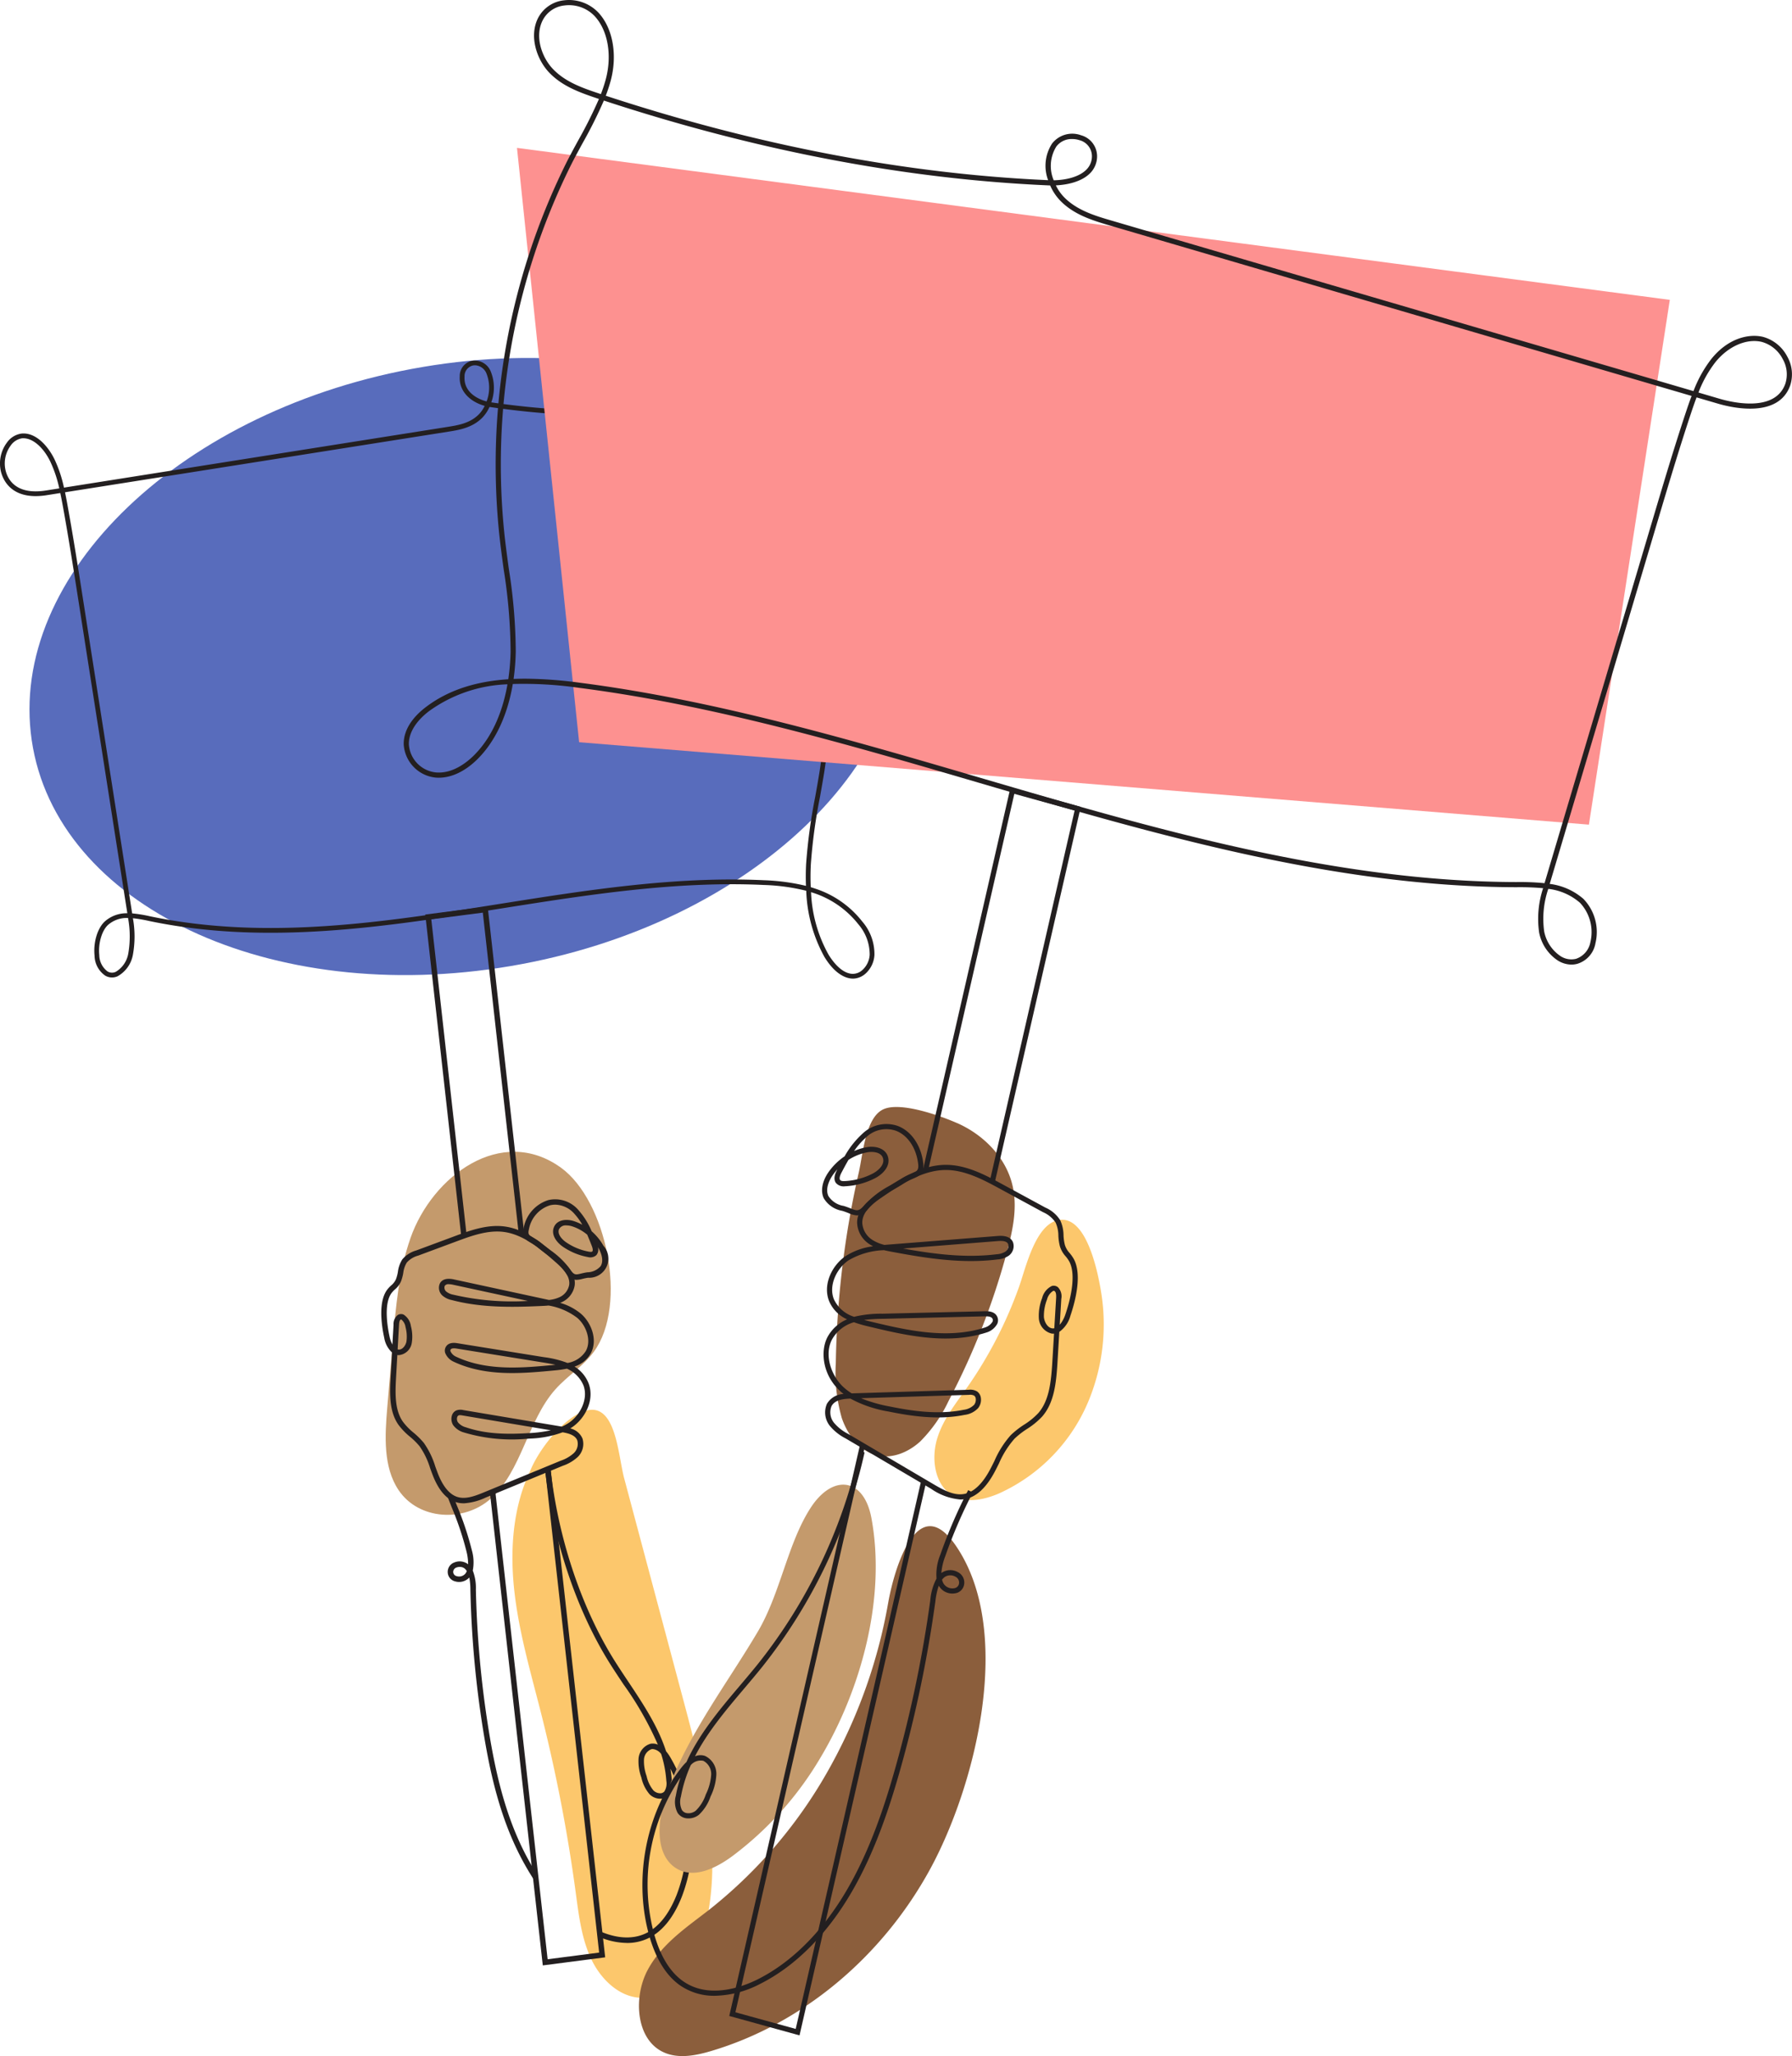 <svg xmlns="http://www.w3.org/2000/svg" xmlns:xlink="http://www.w3.org/1999/xlink" width="317.403" height="364.007" viewBox="0 0 317.403 364.007"><defs><clipPath id="clip-path"><rect id="Rectangle_156" data-name="Rectangle 156" width="317.403" height="364.007" transform="translate(0 0)" fill="none"></rect></clipPath></defs><g id="Group_79" data-name="Group 79" clip-path="url(#clip-path)"><path id="Path_637" data-name="Path 637" d="M222.758,667.108c-2.059,5.864-2.606,12.2-3.135,18.437q-.49,5.788-.98,11.576c-.424,5.006-.732,10.5,1.993,14.584,3.564,5.338,11.563,5.752,16.284,1.58,5.552-4.906,6.535-13.833,11.511-19.409,2.124-2.38,4.9-4.052,6.8-6.64,6.109-8.306,2.226-26.8-5.839-32.608-10.56-7.6-22.785,1.507-26.637,12.479" transform="translate(-150.052 -447.913)" fill="#c49a6c"></path><path id="Path_638" data-name="Path 638" d="M293.265,808.683c-3.116,6.513-3.608,14.168-2.777,21.437s2.9,14.3,4.694,21.362a283.659,283.659,0,0,1,6.147,31.756c.549,4.063,1.036,8.232,2.777,11.885s5.048,6.749,8.864,6.817c5.533.1,9.481-5.879,11.045-11.588,3.616-13.2.078-27.3-3.453-40.523l-10.65-39.9c-1.055-3.951-1.42-13.132-6.5-11.994-3.993.894-8.641,6.943-10.146,10.746" transform="translate(-199.366 -548.247)" fill="#fcc76c"></path><path id="Path_639" data-name="Path 639" d="M171.159,244.156c4.291,29.291-26.718,58.88-69.259,66.088s-80.506-10.692-84.8-39.983,26.718-58.88,69.259-66.088,80.506,10.692,84.8,39.983" transform="translate(-11.481 -139.205)" fill="#586cbc"></path><path id="Path_640" data-name="Path 640" d="M230.461,742.9a4.548,4.548,0,0,1-1.473-.237c-1.619-.549-2.945-2.1-3.94-4.6-.181-.456-.351-.925-.516-1.379a13.713,13.713,0,0,0-1.869-3.883,12.788,12.788,0,0,0-1.7-1.685,11.866,11.866,0,0,1-2.072-2.154c-1.562-2.274-1.536-5.215-1.364-8.282l.253-4.484A4.531,4.531,0,0,1,216.4,713.6c-.484-2.225-1.067-6.28.474-8.448a5.374,5.374,0,0,1,.765-.833,2.98,2.98,0,0,0,.834-1.08,6.823,6.823,0,0,0,.351-1.332,5.367,5.367,0,0,1,.777-2.187h0a4.993,4.993,0,0,1,2.484-1.589l6.765-2.511c2.7-1,5.762-2.14,8.873-1.729,3.891.512,7.151,3.37,9.77,5.667,1.442,1.265,2.884,2.821,2.64,4.775a3.953,3.953,0,0,1-2.385,3c-.061.027-.124.054-.186.079a10.183,10.183,0,0,1,3.68,1.928c1.87,1.612,3.026,4.693,1.721,7.059a5.046,5.046,0,0,1-2.86,2.293,6.13,6.13,0,0,1,2.518,3.029c1.071,2.955-.689,6.159-2.889,7.674q-.189.129-.382.249a3.1,3.1,0,0,1,2.159,1.773,3.219,3.219,0,0,1-.824,3.273,7.4,7.4,0,0,1-2.634,1.559l-13.663,5.629a10.684,10.684,0,0,1-3.931,1.031m-11.735-26.266-.232,4.105c-.163,2.892-.195,5.656,1.195,7.677a10.955,10.955,0,0,0,1.911,1.973,13.707,13.707,0,0,1,1.825,1.816,14.629,14.629,0,0,1,2.018,4.152c.162.447.329.909.5,1.35.886,2.226,2.013,3.584,3.35,4.037,1.442.489,3.057-.087,4.723-.773l13.663-5.629a6.566,6.566,0,0,0,2.306-1.336,2.271,2.271,0,0,0,.616-2.246c-.358-.925-1.505-1.25-2.6-1.44a18.4,18.4,0,0,1-5.949,1.117,29.762,29.762,0,0,1-11.482-1.071,3.569,3.569,0,0,1-1.953-1.309,2.087,2.087,0,0,1-.242-1.644,1.448,1.448,0,0,1,.743-.94,2.091,2.091,0,0,1,1.306-.085l17.453,2.928a8.213,8.213,0,0,0,1.3-.727c1.927-1.327,3.4-4.137,2.526-6.543a5.572,5.572,0,0,0-2.931-2.984l-.01-.005a19.6,19.6,0,0,1-2.142.305c-5.706.541-12.173,1.156-17.894-1.527a2.878,2.878,0,0,1-1.527-1.573,1.328,1.328,0,0,1,.143-1.108c.527-.848,1.671-.665,2.046-.6l15.3,2.463a17.837,17.837,0,0,1,4.176,1.027,4.7,4.7,0,0,0,3.246-2.114c1.052-1.909.039-4.526-1.5-5.855a11.568,11.568,0,0,0-5.091-2.2c-.44.044-.864.063-1.253.081-5.145.235-10.61.347-15.891-1.045a3.594,3.594,0,0,1-1.692-.822,1.857,1.857,0,0,1-.4-2.169c.411-.707,1.251-.93,2.495-.66l15.958,3.449c.276.06.557.12.841.184a5.967,5.967,0,0,0,1.773-.446,3.011,3.011,0,0,0,1.82-2.238c.188-1.5-1.065-2.827-2.316-3.924-2.521-2.21-5.658-4.961-9.256-5.435-2.874-.378-5.814.714-8.409,1.677l-6.765,2.512a4.079,4.079,0,0,0-2.03,1.24,4.561,4.561,0,0,0-.616,1.812,7.7,7.7,0,0,1-.409,1.522,3.915,3.915,0,0,1-1.066,1.413,4.482,4.482,0,0,0-.637.687c-1.374,1.934-.679,6.015-.317,7.679a5.262,5.262,0,0,0,.505,1.4l.2-3.525a2.022,2.022,0,0,1,.747-1.715,1.1,1.1,0,0,1,1.04-.066,2.875,2.875,0,0,1,1.285,2.025,7.217,7.217,0,0,1,.152,3.016,2.551,2.551,0,0,1-2.307,2.132,1.84,1.84,0,0,1-.247-.023M229.818,727.3a.6.6,0,0,0-.267.051.506.506,0,0,0-.235.329,1.121,1.121,0,0,0,.123.858,2.684,2.684,0,0,0,1.453.916c3.687,1.27,7.684,1.229,11.106,1.02a23.218,23.218,0,0,0,3.915-.5l-15.644-2.624a2.906,2.906,0,0,0-.452-.052m-1.076-11.832c-.3,0-.484.068-.568.2a.362.362,0,0,0-.036.32,1.967,1.967,0,0,0,1.008.97c5.481,2.57,11.808,1.97,17.39,1.439l.193-.019c-.725-.17-1.464-.289-2.191-.406l-15.3-2.463a3.169,3.169,0,0,0-.5-.046m-9.961.194a.929.929,0,0,0,.217.032h.021c.626,0,1.158-.7,1.315-1.378a6.476,6.476,0,0,0-.158-2.611,2.1,2.1,0,0,0-.729-1.327.137.137,0,0,0-.149.015c-.229.136-.261.716-.273.934Zm9.064-11.545a.768.768,0,0,0-.719.291.906.906,0,0,0,.238.988,2.758,2.758,0,0,0,1.26.577,46.126,46.126,0,0,0,13.237,1.108l-13.285-2.872a3.539,3.539,0,0,0-.731-.092" transform="translate(-148.345 -476.753)" fill="#231f20"></path><path id="Path_641" data-name="Path 641" d="M305.566,692.93a2.171,2.171,0,0,1-1.793-1.13,12.947,12.947,0,0,0-3.367-3.324c-.5-.36-1.058-.767-1.727-1.34a6.923,6.923,0,0,0-1.134-.758c-.851-.485-1.731-.987-1.316-2.637a6.408,6.408,0,0,1,4.413-4.944,5.43,5.43,0,0,1,5.384,1.884,13.719,13.719,0,0,1,2.261,3.655,9.7,9.7,0,0,1,2.089,2.572,3.392,3.392,0,0,1-2.73,5.648c-.4.057-.733.138-1.029.209a4.629,4.629,0,0,1-1.05.166m-3.72-13.314a3.955,3.955,0,0,0-.968.121,5.462,5.462,0,0,0-3.708,4.239c-.235.935.018,1.08.856,1.557a7.875,7.875,0,0,1,1.285.864c.639.548,1.161.926,1.665,1.291a13.912,13.912,0,0,1,3.576,3.531c.657.884.907.823,1.837.6.317-.076.676-.163,1.118-.227a3.185,3.185,0,0,0,2.355-1.081c.7-1.1-.078-2.674-.334-3.131q-.069-.122-.14-.242a1.524,1.524,0,0,1-.283,1.424,1.616,1.616,0,0,1-1.5.33,11.465,11.465,0,0,1-4.4-1.813c-1.091-.746-2.167-2.1-1.609-3.474.544-1.337,2.2-1.5,3.509-1.08a8.7,8.7,0,0,1,1.513.648,10.281,10.281,0,0,0-1.312-1.84,4.71,4.71,0,0,0-3.461-1.718m1.975,3.679a1.311,1.311,0,0,0-1.323.677c-.364.894.619,1.87,1.257,2.307a10.483,10.483,0,0,0,4.024,1.66c.33.059.539.045.623-.043.06-.064.171-.289-.109-1-.257-.654-.518-1.315-.8-1.963a8.043,8.043,0,0,0-2.678-1.481,3.37,3.37,0,0,0-.991-.156" transform="translate(-203.484 -466.343)" fill="#231f20"></path><path id="Path_642" data-name="Path 642" d="M323.081,914.963a12.713,12.713,0,0,1-4.794-1.026l.368-.9c2.078.851,5.144,1.566,7.949.144,2.168-1.1,3.943-3.345,5.277-6.675a27.8,27.8,0,0,0-1.084-22.4,20.3,20.3,0,0,1,.252,2.114,3.451,3.451,0,0,1-.611,2.579,1.942,1.942,0,0,1-1.41.629,2.678,2.678,0,0,1-1.925-.789,6.773,6.773,0,0,1-1.454-2.962,8.348,8.348,0,0,1-.5-3.279,2.968,2.968,0,0,1,2.128-2.7,2.21,2.21,0,0,1,1.3.16,57.874,57.874,0,0,0-6.072-10.652c-.776-1.163-1.579-2.367-2.329-3.555-6.014-9.519-10.238-22.138-11.589-34.62l.965-.1c1.335,12.34,5.506,24.808,11.444,34.206.745,1.179,1.543,2.377,2.317,3.535,2.608,3.911,5.281,7.918,6.713,12.352a8.183,8.183,0,0,1,.682.958,28.657,28.657,0,0,1,2.072,24.893c-1.423,3.555-3.354,5.97-5.739,7.179a8.664,8.664,0,0,1-3.962.916m4.589-34.332a1.193,1.193,0,0,0-.213.019,2.062,2.062,0,0,0-1.341,1.854,7.612,7.612,0,0,0,.464,2.9,5.948,5.948,0,0,0,1.209,2.549,1.727,1.727,0,0,0,1.214.506.978.978,0,0,0,.715-.309,2.641,2.641,0,0,0,.362-1.865,20.341,20.341,0,0,0-.921-4.79,2.158,2.158,0,0,0-1.489-.862" transform="translate(-212.052 -570.981)" fill="#231f20"></path><path id="Path_643" data-name="Path 643" d="M268.67,914.2a48.091,48.091,0,0,1-3.645-6.8c-2.945-6.674-4.351-13.9-5.247-19.449a182.064,182.064,0,0,1-2.273-24.969,11.558,11.558,0,0,0-.192-2.153,2.465,2.465,0,0,1-2.5.688,1.722,1.722,0,0,1-1.324-1.645,1.776,1.776,0,0,1,1.171-1.708,2.455,2.455,0,0,1,2.445.323,9.326,9.326,0,0,0-.291-2.265,53.972,53.972,0,0,0-2.621-7.826c-.228-.58-.457-1.163-.684-1.755l.906-.348c.227.589.455,1.171.682,1.748a54.68,54.68,0,0,1,2.664,7.965,7.7,7.7,0,0,1,.166,3.591,8.5,8.5,0,0,1,.549,3.364,181.063,181.063,0,0,0,2.261,24.836c.886,5.492,2.275,12.639,5.176,19.211a46.975,46.975,0,0,0,3.566,6.652Zm-13.057-55.245a1.542,1.542,0,0,0-.582.109.831.831,0,0,0-.571.788.774.774,0,0,0,.627.736,1.454,1.454,0,0,0,1.566-.491,2.288,2.288,0,0,0,.218-.405,2.314,2.314,0,0,0-.277-.356,1.344,1.344,0,0,0-.982-.381" transform="translate(-174.188 -581.544)" fill="#231f20"></path><path id="Path_644" data-name="Path 644" d="M286.737,918.936l-.055-.491-9.314-83.253.965-.108,9.259,82.762,9.125-1.181-9.581-85.639.965-.108.039.352,9.648,86.235Z" transform="translate(-190.597 -570.977)" fill="#231f20"></path><path id="Path_645" data-name="Path 645" d="M247.176,571.575l-.027-.238-6.367-56.91,11.05-1.43,6.5,58.135-.965.108-6.394-57.153-9.125,1.181,6.288,56.2Z" transform="translate(-165.457 -352.513)" fill="#231f20"></path><path id="Path_646" data-name="Path 646" d="M151.062,297.3a2.988,2.988,0,0,1-.325-.018c-1.651-.181-3.326-1.539-4.715-3.824a26.014,26.014,0,0,1-3.218-11.709,35.434,35.434,0,0,0-7.538-1.027c-15.587-.731-31.341,1.764-46.574,4.177-20.363,3.226-41.42,6.562-62.281,2.2a25.656,25.656,0,0,0-2.87-.489,18.167,18.167,0,0,1,0,6.465,5.467,5.467,0,0,1-2.694,3.8,2.382,2.382,0,0,1-2.209-.1,4.395,4.395,0,0,1-1.89-3.54c-.248-2.354.531-4.913,1.852-6.087a5.8,5.8,0,0,1,3.954-1.417q-.042-.27-.083-.531L13.9,230.432c-.845-5.4-1.719-10.988-2.712-16.47-.161-.889-.326-1.768-.509-2.628l-2.4.379a12.573,12.573,0,0,1-1.965.165c-4.886,0-5.978-3.443-6.206-4.606a6.172,6.172,0,0,1,1.1-4.843A3.8,3.8,0,0,1,3.858,200.8c2.5-.208,4.624,2.2,5.772,4.512a23.073,23.073,0,0,1,1.7,5.063l67.905-10.743c1.884-.3,4.018-.636,5.6-2.251a5.711,5.711,0,0,0,1.016-1.48c-2.384-.653-4.592-2.449-4.419-5.242a2.743,2.743,0,0,1,2.205-2.746,3.059,3.059,0,0,1,3.3,1.942,7.558,7.558,0,0,1,.08,5.425,145.568,145.568,0,0,0,51.03-1.586c-.163-.753-.3-1.5-.4-2.247-.412-3.009-.1-7.354,2.12-9.692a3.87,3.87,0,0,1,3.7-1.137,4.7,4.7,0,0,1,3.318,3.312,8.305,8.305,0,0,1-1.834,7.777c-1.617,1.65-3.669,2.183-5.807,2.625l-.084.018c.526,2.19,1.254,4.411,1.965,6.583.427,1.3.831,2.537,1.191,3.757a129.76,129.76,0,0,1,3.809,55.846c-.248,1.57-.532,3.155-.805,4.688a95.963,95.963,0,0,0-1.6,11.8c-.075,1.4-.08,2.771-.02,4.092q.451.135.9.29a17.427,17.427,0,0,1,8.221,5.782,8.819,8.819,0,0,1,2.16,5.962,4.808,4.808,0,0,1-1.648,3.327,3.435,3.435,0,0,1-2.18.828m-7.4-15.3a24.732,24.732,0,0,0,3.083,11.021c.724,1.191,2.216,3.219,4.085,3.423a2.532,2.532,0,0,0,1.875-.622,3.962,3.962,0,0,0,1.344-2.744,8.18,8.18,0,0,0-1.981-5.37A16.741,16.741,0,0,0,143.66,282m-121,4.567a5.027,5.027,0,0,0-3.5,1.206c-1.115.99-1.791,3.3-1.573,5.366a3.652,3.652,0,0,0,1.466,2.895,1.549,1.549,0,0,0,1.453.064,4.689,4.689,0,0,0,2.211-3.214,17.778,17.778,0,0,0-.038-6.316Zm.752-.814a24.27,24.27,0,0,1,3.161.516c20.717,4.334,41.7,1.01,61.984-2.2,15.275-2.42,31.068-4.921,46.746-4.186a36.834,36.834,0,0,1,7.453,1c-.059-1.49-.03-2.828.027-3.9a96.757,96.757,0,0,1,1.616-11.9c.273-1.529.556-3.11.8-4.672a128.9,128.9,0,0,0-3.785-55.475c-.357-1.207-.758-2.434-1.183-3.733-.72-2.2-1.456-4.447-1.991-6.677a146.328,146.328,0,0,1-51.518,1.57l-.021,0a6.742,6.742,0,0,1-1.262,1.888c-1.779,1.815-4.16,2.192-6.073,2.494L11.516,211.2c.181.856.345,1.729.5,2.61.995,5.492,1.87,11.083,2.715,16.49l8.571,54.765q.053.337.107.689M4.141,201.634c-.072,0-.143,0-.214.008a3.016,3.016,0,0,0-2.044,1.3,5.316,5.316,0,0,0-.941,4.171c.281,1.432,1.545,4.665,7.211,3.77l2.345-.371a22.146,22.146,0,0,0-1.623-4.82c-1.235-2.492-3.071-4.054-4.733-4.054m79.974-12.918a1.814,1.814,0,0,0-.322.028,1.926,1.926,0,0,0-1.513,1.967c-.164,2.641,2.137,3.942,3.907,4.4a6.809,6.809,0,0,0-.013-4.916,2.29,2.29,0,0,0-2.06-1.482m58.477-7.356a3.019,3.019,0,0,0-2.205.976c-1.661,1.746-2.4,5.277-1.9,9,.1.724.233,1.457.392,2.194l.1-.021c2.081-.43,3.922-.907,5.375-2.389a7.4,7.4,0,0,0,1.632-6.932,3.871,3.871,0,0,0-2.7-2.744,3.088,3.088,0,0,0-.7-.08" transform="translate(0 -124.046)" fill="#231f20"></path><path id="Path_647" data-name="Path 647" d="M494.693,629.316c4.679,2.059,8.9,6.207,9.929,11.625.7,3.7-.126,7.528-1.1,11.151a128.9,128.9,0,0,1-10.334,26.389,25.619,25.619,0,0,1-5.053,7.219c-2.143,1.943-5.03,3.117-7.736,2.421-2.909-.749-5.108-3.533-6.146-6.609A28.981,28.981,0,0,1,473.2,671.8a163.672,163.672,0,0,1,4.067-33.736c.74-3.246,1.167-9.543,4.221-11.124,3-1.555,10.338,1.119,13.2,2.38" transform="translate(-325.159 -430.483)" fill="#8b5e3c"></path><path id="Path_648" data-name="Path 648" d="M534.871,719.94c-2,2.842-4.242,5.606-5.3,9.007s-.556,7.71,2.129,9.762c2.5,1.911,5.928,1.263,8.765.046A30.985,30.985,0,0,0,556.53,721.94a35.421,35.421,0,0,0,2.1-18.542c-.572-3.7-2.484-13.228-7.034-13.111-4.534.117-6.315,8.436-7.55,11.873a74.856,74.856,0,0,1-9.173,17.78" transform="translate(-363.551 -474.339)" fill="#fcc76c"></path><path id="Path_649" data-name="Path 649" d="M386.281,906c-2.987,2.192-6.935,4.082-10.016,2.053-3.762-2.479-3.221-8.647-1.61-13.129,3.771-10.488,10.58-19.243,16.176-28.7,4-6.755,5.274-15.622,9.354-21.919,3.907-6.028,9.427-5.4,10.77,1.833,2.648,14.261-1.921,30.519-9.034,42.408A59.425,59.425,0,0,1,386.281,906" transform="translate(-256.604 -577.358)" fill="#c49a6c"></path><path id="Path_650" data-name="Path 650" d="M374.346,931.5c-4.012,3.139-8.444,6.031-10.978,10.67s-2.206,11.737,2.118,14.328c2.7,1.62,6.031,1.018,9,.14,16.073-4.743,30.318-16.559,38.866-32.241,7.929-14.547,15.031-41.991,4.516-57.285-6.7-9.743-10.838,3.839-11.958,10.177a92.7,92.7,0,0,1-10.009,28.551A83.963,83.963,0,0,1,374.346,931.5" transform="translate(-248.597 -593.502)" fill="#8b5e3c"></path><path id="Path_651" data-name="Path 651" d="M292.709,83.694,496.9,110.6l-14.331,92.908L303.714,188.916Z" transform="translate(-201.139 -57.512)" fill="#fd9190"></path><path id="Path_652" data-name="Path 652" d="M490.466,718.455a10.638,10.638,0,0,1-5.147-1.9l-15.131-8.913a8.858,8.858,0,0,1-2.813-2.246,3.821,3.821,0,0,1-.495-3.88,3.6,3.6,0,0,1,2.947-1.742q-.323-.253-.63-.535c-3.1-2.846-3.487-6.983-2.274-9.43a7.028,7.028,0,0,1,3.53-3.247,6.143,6.143,0,0,1-3.192-3.243c-1.168-2.963.576-6.374,2.938-7.959a11.792,11.792,0,0,1,4.856-1.734c-.178-.09-.354-.19-.526-.3a4.728,4.728,0,0,1-2.3-3.84c-.015-2.3,1.854-3.895,3.683-5.147,3.341-2.287,7.495-5.13,12.042-5.13h.058c3.653.019,7.047,1.861,10.041,3.486l7.529,4.086a5.845,5.845,0,0,1,2.619,2.237,6.526,6.526,0,0,1,.587,2.669,8.535,8.535,0,0,0,.23,1.669,3.794,3.794,0,0,0,.849,1.471,6.469,6.469,0,0,1,.76,1.092c1.469,2.781.241,7.464-.622,10.009a5.124,5.124,0,0,1-1.963,2.849l-.328,5.434c-.22,3.65-.591,7.127-2.7,9.549a13.526,13.526,0,0,1-2.69,2.205A14.726,14.726,0,0,0,500.1,707.7a16.405,16.405,0,0,0-2.733,4.34c-.253.512-.515,1.04-.788,1.551-1.488,2.783-3.222,4.388-5.153,4.771a4.915,4.915,0,0,1-.961.094m-19.435-17.863c-1.337.045-2.766.247-3.339,1.344a2.937,2.937,0,0,0,.421,2.914,8.025,8.025,0,0,0,2.539,2l15.131,8.913c1.864,1.1,3.685,2.053,5.466,1.7,1.649-.327,3.171-1.776,4.524-4.305.266-.5.524-1.02.774-1.525a17.084,17.084,0,0,1,2.9-4.578,15.636,15.636,0,0,1,2.361-1.849,12.646,12.646,0,0,0,2.516-2.051c1.919-2.205,2.267-5.517,2.477-9l.305-5.068a2.094,2.094,0,0,1-.41-.006,2.959,2.959,0,0,1-2.283-2.788,8.637,8.637,0,0,1,.587-3.505,3.239,3.239,0,0,1,1.705-2.127,1.18,1.18,0,0,1,1.107.226,2.315,2.315,0,0,1,.582,2.041l-.277,4.6a5.75,5.75,0,0,0,1.021-1.9c.657-1.936,2.038-6.718.68-9.287a5.64,5.64,0,0,0-.662-.944,4.65,4.65,0,0,1-1.019-1.8,9.346,9.346,0,0,1-.262-1.847,5.737,5.737,0,0,0-.484-2.31,5.135,5.135,0,0,0-2.245-1.86l-7.53-4.086c-2.9-1.574-6.186-3.357-9.61-3.375h-.053c-4.265,0-8.29,2.754-11.526,4.97-1.631,1.116-3.3,2.51-3.285,4.386a3.842,3.842,0,0,0,1.875,3.073,7.143,7.143,0,0,0,2.052.837c.345-.03.685-.057,1.02-.084l19.053-1.5c1.432-.115,2.338.26,2.694,1.11a2.1,2.1,0,0,1-.729,2.364,4,4,0,0,1-2.038.683c-6.323.794-12.662-.228-18.613-1.342-.47-.088-.964-.181-1.463-.3a13.242,13.242,0,0,0-6.286,1.8c-2.017,1.354-3.583,4.363-2.6,6.864a5.826,5.826,0,0,0,3.594,3.13,20.148,20.148,0,0,1,5.011-.546l18.148-.438c.472-.009,1.726-.042,2.187.975a1.5,1.5,0,0,1,0,1.257,3.226,3.226,0,0,1-1.921,1.536c-7,2.25-14.435.471-20.99-1.1a22.57,22.57,0,0,1-2.472-.72l-.045.014a6.489,6.489,0,0,0-3.883,3.122c-1.375,2.775-.026,6.425,2.073,8.35a10.04,10.04,0,0,0,1.461,1.108l20.755-.641a2.334,2.334,0,0,1,1.444.293,1.647,1.647,0,0,1,.679,1.156,2.384,2.384,0,0,1-.484,1.8,3.914,3.914,0,0,1-2.4,1.2c-4.646.946-9.419.23-13.475-.595a21.385,21.385,0,0,1-6.765-2.3m1.895-.059a25.118,25.118,0,0,0,5.052,1.46c3.966.806,8.625,1.508,13.11.595a3.134,3.134,0,0,0,1.873-.887,1.485,1.485,0,0,0,.287-1.093.76.76,0,0,0-.287-.531,1.56,1.56,0,0,0-.9-.136Zm.547-13.853c.292.079.587.153.883.224,6.438,1.542,13.736,3.289,20.5,1.118a2.38,2.38,0,0,0,1.364-1.035.583.583,0,0,0,0-.508c-.145-.318-.571-.461-1.332-.439l-18.148.438a28.957,28.957,0,0,0-3.269.2m33.585-5.161a.293.293,0,0,0-.085.014,2.51,2.51,0,0,0-1.1,1.529,7.939,7.939,0,0,0-.549,3.132c.095.9.673,1.884,1.476,1.975a1.142,1.142,0,0,0,.364-.017l.318-5.283c.029-.48.028-1.057-.241-1.273a.293.293,0,0,0-.185-.078m-26.669-7.479c5.36.96,10.991,1.709,16.57,1.01a3.218,3.218,0,0,0,1.592-.5,1.2,1.2,0,0,0,.445-1.286c-.19-.451-.771-.632-1.779-.552Z" transform="translate(-320.413 -452.983)" fill="#231f20"></path><path id="Path_653" data-name="Path 653" d="M471.611,652.241a4.034,4.034,0,0,1-1.447-.389c-.338-.134-.72-.286-1.179-.42a4.743,4.743,0,0,1-3.243-2.226c-.616-1.307-.274-3.074.914-4.725a11.08,11.08,0,0,1,2.779-2.7,15.908,15.908,0,0,1,3.127-3.97,6.131,6.131,0,0,1,6.3-1.4c2.382.911,4.1,3.414,4.495,6.532.243,1.935-.764,2.353-1.831,2.8a7.978,7.978,0,0,0-1.442.725c-.854.57-1.563.962-2.188,1.308a14.9,14.9,0,0,0-4.4,3.422,2.608,2.608,0,0,1-1.887,1.049m-3.441-8.174a10.193,10.193,0,0,0-.772.948c-.371.516-1.529,2.317-.829,3.8a3.913,3.913,0,0,0,2.672,1.738c.5.146.9.306,1.261.448,1.073.426,1.4.555,2.33-.437a15.841,15.841,0,0,1,4.626-3.6c.639-.354,1.3-.719,2.123-1.268a8.752,8.752,0,0,1,1.6-.809c1.041-.432,1.431-.593,1.275-1.836-.349-2.782-1.849-5-3.915-5.791a5.184,5.184,0,0,0-5.378,1.232,12.574,12.574,0,0,0-2.051,2.354,9.838,9.838,0,0,1,2.22-.68c1.531-.273,3.374.158,3.8,1.757.441,1.646-.963,3.036-2.3,3.727a12.924,12.924,0,0,1-5.334,1.429,1.8,1.8,0,0,1-1.6-.584c-.588-.816-.005-1.916.186-2.277l.083-.156m1.948-1.646c-.436.748-.838,1.505-1.222,2.23-.42.793-.37,1.153-.253,1.315s.367.226.817.2a12,12,0,0,0,4.953-1.328c.833-.43,2.156-1.478,1.835-2.677s-1.943-1.239-2.758-1.093a9.231,9.231,0,0,0-3.373,1.349" transform="translate(-319.834 -437.067)" fill="#231f20"></path><path id="Path_654" data-name="Path 654" d="M376.57,917.711a10.578,10.578,0,0,1-6.159-1.827c-2.583-1.806-4.479-4.965-5.638-9.389-2.592-9.9-.307-21.335,5.821-29.137a9.327,9.327,0,0,1,.93-1.031c2.272-5.033,5.935-9.36,9.51-13.582,1.06-1.252,2.155-2.546,3.185-3.827a92.769,92.769,0,0,0,17.959-37.608l.892.2a93.679,93.679,0,0,1-18.138,37.98c-1.037,1.29-2.137,2.589-3.2,3.844-3.194,3.773-6.459,7.631-8.7,11.982a2.508,2.508,0,0,1,1.76-.078,3.514,3.514,0,0,1,2.017,3.426,9.957,9.957,0,0,1-1.021,3.768,7.855,7.855,0,0,1-2.069,3.24,2.976,2.976,0,0,1-2.242.611,2.2,2.2,0,0,1-1.506-.928,4.124,4.124,0,0,1-.333-3.06,24.4,24.4,0,0,1,.817-3.219,33.752,33.752,0,0,0-4.8,27.187c1.1,4.207,2.877,7.192,5.277,8.871,4.709,3.295,10.774.88,13.163-.312,6.084-3.035,11.571-8.53,15.867-15.891s6.894-15.629,8.684-22.02a219.266,219.266,0,0,0,6.058-29.168,9.986,9.986,0,0,1,1.109-3.9,9.142,9.142,0,0,1,.676-4.226,87.909,87.909,0,0,1,4.933-11.426l.812.421a86.978,86.978,0,0,0-4.882,11.307,10.524,10.524,0,0,0-.682,2.948,2.694,2.694,0,0,1,2.924-.158,2.056,2.056,0,0,1,1.12,2.115,1.892,1.892,0,0,1-1.66,1.641,2.76,2.76,0,0,1-2.841-1.364,12.9,12.9,0,0,0-.6,2.765,220.277,220.277,0,0,1-6.083,29.291c-1.805,6.443-4.434,14.793-8.776,22.234-4.385,7.516-10,13.135-16.248,16.25a18,18,0,0,1-7.937,2.07m-4.281-40.845a24.536,24.536,0,0,0-1.75,5.593,3.359,3.359,0,0,0,.188,2.38,1.289,1.289,0,0,0,.89.54,2.072,2.072,0,0,0,1.538-.426,7.078,7.078,0,0,0,1.791-2.876,9.262,9.262,0,0,0,.949-3.418,2.636,2.636,0,0,0-1.394-2.552,2.333,2.333,0,0,0-2.212.76m44.5-32.817a3.069,3.069,0,0,0,.228.608,1.838,1.838,0,0,0,1.892.906,1,1,0,0,0,.9-.865,1.161,1.161,0,0,0-.659-1.19,1.787,1.787,0,0,0-1.937.1,2.817,2.817,0,0,0-.427.444" transform="translate(-249.935 -564.374)" fill="#231f20"></path><path id="Path_655" data-name="Path 655" d="M425.333,922.007l-12.446-3.437.1-.427,23.081-100.782.891.2-.094.412-22.889,99.944,10.681,2.949L446.862,823.9l.892.2Z" transform="translate(-283.72 -561.661)" fill="#231f20"></path><path id="Path_656" data-name="Path 656" d="M535.1,515.82l-.892-.2.064-.279L549.3,449.713l-10.681-2.95-15.344,67-.892-.2,15.557-67.93,12.446,3.437Z" transform="translate(-358.96 -306.219)" fill="#231f20"></path><path id="Path_657" data-name="Path 657" d="M435.394,170.774a4.609,4.609,0,0,1-2.442-.742,7.7,7.7,0,0,1-3.274-4.934,17.216,17.216,0,0,1,.706-7.848,46.489,46.489,0,0,0-4.741-.172c-32.355-.079-64.218-9.415-95.031-18.443-23.085-6.764-46.956-13.758-70.931-16.848a69.063,69.063,0,0,0-11.788-.688c-.927,5.49-3.047,10.072-6.174,13.221-2.344,2.36-4.991,3.551-7.478,3.352a6.3,6.3,0,0,1-5.671-5.876c-.049-2.971,2.118-5.244,3.944-6.627,4.278-3.24,9.355-4.57,14.58-4.912a38.7,38.7,0,0,0,.406-4.9,94.925,94.925,0,0,0-1.219-14.523c-.259-1.9-.527-3.874-.742-5.816a120.188,120.188,0,0,1,11.688-65.9c.679-1.369,1.426-2.741,2.217-4.195a80.241,80.241,0,0,0,3.707-7.4l-.3-.1c-3.3-1.1-6.223-2.2-8.482-4.538-2.23-2.31-3.674-6.52-1.959-9.773A5.858,5.858,0,0,1,256.9.066,7.193,7.193,0,0,1,263.022,2.2c2.587,2.754,3.452,7.513,2.2,12.126l-.441-.12.441.12a27.181,27.181,0,0,1-.864,2.625c26.871,8.818,53.225,13.846,78.353,14.95a7.218,7.218,0,0,1,.71-6.5,4.526,4.526,0,0,1,5.114-1.453,3.86,3.86,0,0,1,2.844,3.708,4.213,4.213,0,0,1-1.352,3.127c-1.448,1.376-3.842,1.942-5.95,2.037a8.084,8.084,0,0,0,1.416,2.047c2.31,2.393,5.592,3.354,8.488,4.2L457.017,69.244a21.961,21.961,0,0,1,3.166-5.693c3.02-3.745,6.688-4.479,9.113-3.917a6.876,6.876,0,0,1,4.306,3.448,6.363,6.363,0,0,1,.549,5.148c-2.073,5.873-10.294,3.969-12.765,3.246l-3.821-1.119c-.378,1-.728,2.025-1.073,3.065-2.083,6.276-4.007,12.736-5.866,18.984l-.011.036-18.859,63.364q-.1.338-.2.684a11.2,11.2,0,0,1,5.966,2.654,8.435,8.435,0,0,1,2.133,7.843,4.618,4.618,0,0,1-3.207,3.649,4.059,4.059,0,0,1-1.051.139M431.3,157.368a16.378,16.378,0,0,0-.725,7.551,6.853,6.853,0,0,0,2.86,4.336,3.513,3.513,0,0,0,2.773.5,3.841,3.841,0,0,0,2.554-2.983,7.581,7.581,0,0,0-1.862-6.951,10.328,10.328,0,0,0-5.6-2.45M250.1,120.161a76.353,76.353,0,0,1,9.7.718c24.046,3.1,47.952,10.1,71.071,16.878,30.752,9.01,62.551,18.328,94.765,18.406a44.906,44.906,0,0,1,5,.2c.082-.278.163-.552.242-.818l18.869-63.4c1.862-6.254,3.787-12.721,5.875-19.011.341-1.028.688-2.044,1.061-3.034L353.726,39.951c-3-.88-6.41-1.877-8.889-4.444a9.242,9.242,0,0,1-1.768-2.673l-.239-.008c-25.275-1.093-51.783-6.146-78.808-15.019a80.355,80.355,0,0,1-3.775,7.551c-.786,1.446-1.53,2.811-2.2,4.164a119.258,119.258,0,0,0-11.6,65.395c.214,1.931.481,3.895.74,5.794a95.58,95.58,0,0,1,1.227,14.664,39.735,39.735,0,0,1-.383,4.831q1.031-.045,2.068-.044m-3.151.991a25.222,25.222,0,0,0-13.883,4.745c-1.357,1.028-3.627,3.159-3.582,5.883a5.348,5.348,0,0,0,4.83,4.979c2.974.239,5.509-1.83,6.755-3.085,3.523-3.548,5.151-8.357,5.879-12.523M457.9,69.5l3.745,1.1c2.275.667,9.839,2.443,11.644-2.672a5.448,5.448,0,0,0-.488-4.4,5.951,5.951,0,0,0-3.711-3c-2.709-.627-5.925.785-8.195,3.6a20.978,20.978,0,0,0-3,5.377M346.968,24.618a3.378,3.378,0,0,0-2.8,1.322,6.5,6.5,0,0,0-.468,5.981c2.007-.037,4.356-.519,5.7-1.8a3.329,3.329,0,0,0,1.068-2.471,2.938,2.938,0,0,0-2.215-2.832,4.154,4.154,0,0,0-1.285-.2M257.839.918a6.169,6.169,0,0,0-.82.055,4.892,4.892,0,0,0-3.8,2.561c-1.515,2.872-.2,6.632,1.808,8.712,2.115,2.191,4.925,3.246,8.112,4.3l.357.118a26.339,26.339,0,0,0,.851-2.577c1.167-4.313.387-8.733-1.987-11.26A6.25,6.25,0,0,0,257.839.918" transform="translate(-157.064 -0.003)" fill="#231f20"></path></g></svg>